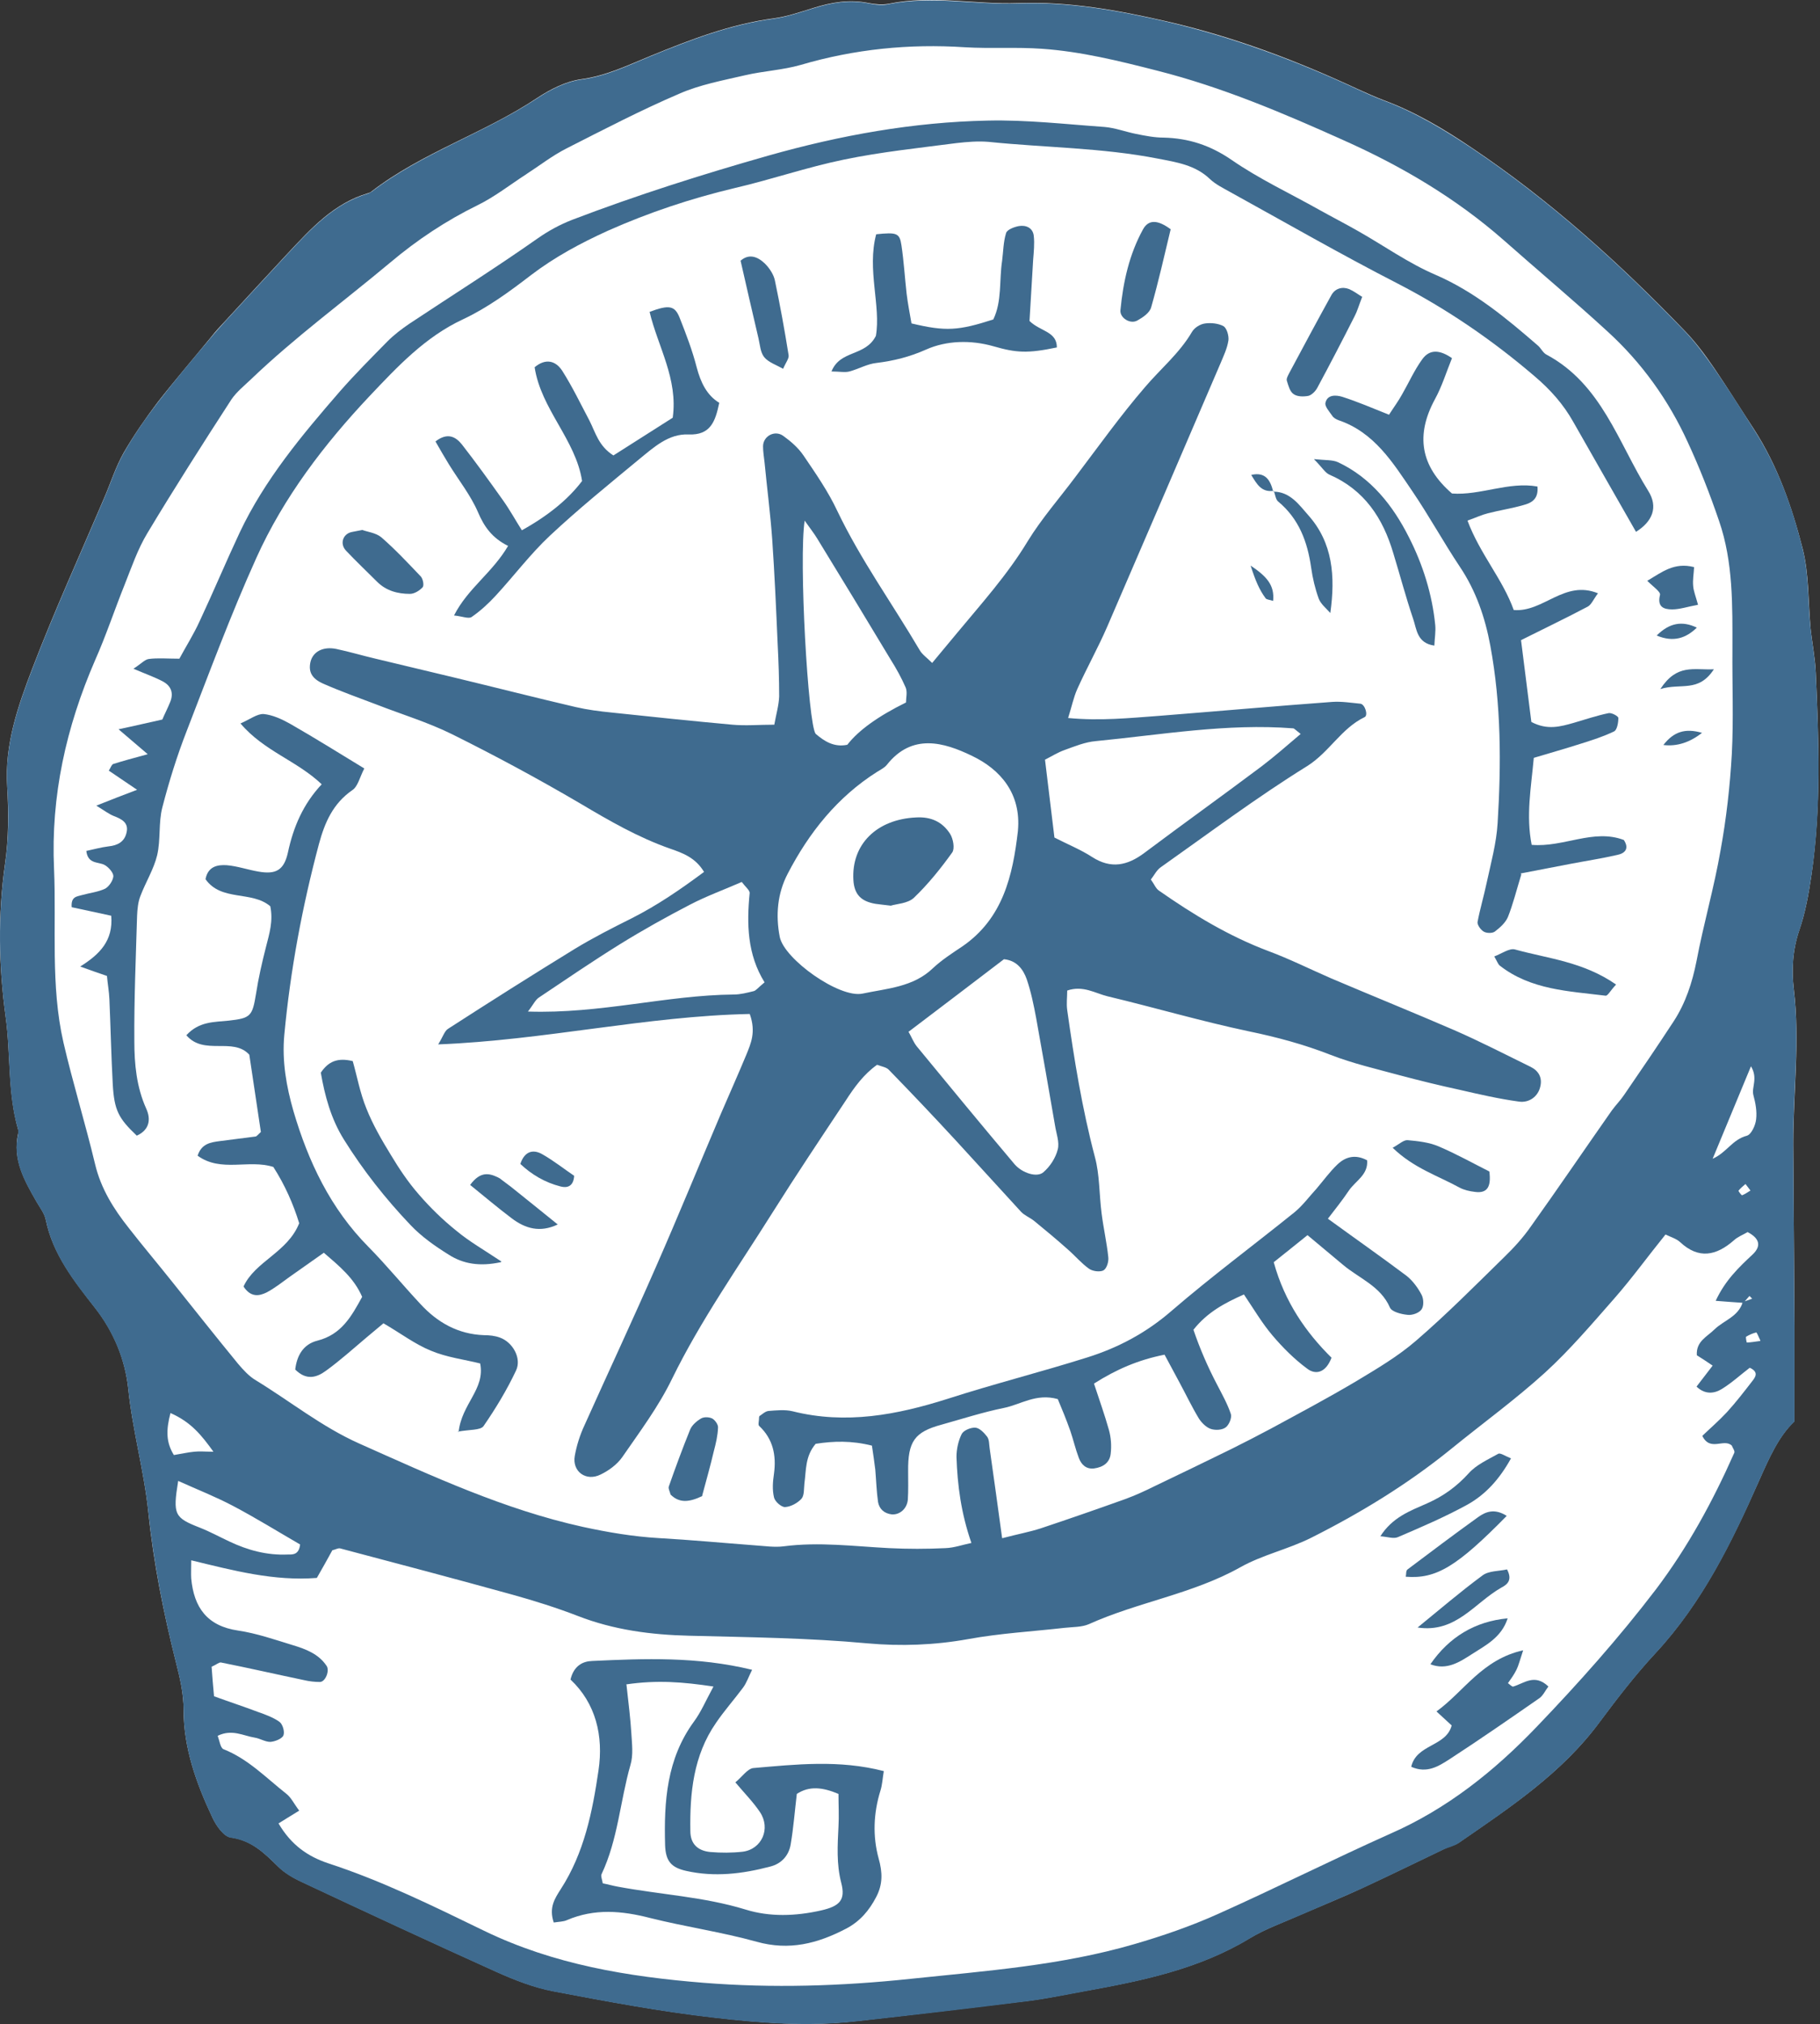 <svg width="125" height="139" viewBox="0 0 125 139" fill="none" xmlns="http://www.w3.org/2000/svg">
<rect x="0" y="0" width="125" height="139" fill="#333333" stroke="none"/>
<g clip-path="url(#clip0_16_5678)">
<path d="M123.247 97.627C123.247 95.121 123.247 93.073 123.247 91.047C123.226 86.869 123.184 82.691 123.163 78.534C123.163 75.003 123.623 71.493 123.205 67.963C123.038 66.584 123.121 65.226 123.581 63.868C123.999 62.657 124.228 61.362 124.416 60.066C125.085 55.45 124.918 50.812 124.709 46.195C124.667 45.172 124.458 44.169 124.354 43.166C124.187 41.349 124.249 39.448 123.811 37.693C123.079 34.831 122.098 32.011 120.468 29.483C119.549 28.083 118.672 26.663 117.731 25.284C117.105 24.365 116.436 23.466 115.663 22.673C111.214 18.056 106.472 13.773 101.124 10.18C99.181 8.864 97.217 7.694 95.024 6.879C94.418 6.65 93.833 6.378 93.227 6.107C89.007 4.143 84.683 2.513 80.129 1.469C76.765 0.696 73.402 0.09 69.934 0.215C66.968 0.32 64.022 -0.349 61.056 0.257C60.617 0.341 60.116 0.299 59.677 0.215C58.361 -0.056 57.108 0.153 55.854 0.55C54.977 0.821 54.078 1.135 53.159 1.26C50.172 1.657 47.414 2.722 44.657 3.85C43.132 4.477 41.628 5.208 39.936 5.438C38.87 5.584 37.805 6.127 36.886 6.733C33.251 9.156 28.989 10.473 25.521 13.147C25.459 13.209 25.354 13.251 25.271 13.272C22.931 13.961 21.364 15.695 19.776 17.387C18.314 18.954 16.873 20.521 15.431 22.088C15.118 22.422 14.804 22.756 14.512 23.132C13.279 24.636 12.005 26.119 10.814 27.645C9.979 28.752 9.185 29.901 8.496 31.091C7.952 32.052 7.618 33.118 7.18 34.141C5.508 38.069 3.733 41.954 2.208 45.944C1.226 48.514 0.307 51.146 0.495 54.029C0.599 55.784 0.599 57.581 0.348 59.314C-0.153 62.845 -0.09 66.334 0.39 69.843C0.745 72.413 0.515 75.045 1.247 77.573C1.267 77.656 1.288 77.761 1.247 77.844C0.85 79.641 1.685 81.082 2.521 82.544C2.751 82.941 3.064 83.338 3.148 83.777C3.628 86.138 5.111 87.997 6.511 89.793C7.848 91.486 8.6 93.407 8.809 95.371C9.101 98.233 9.895 100.991 10.188 103.853C10.543 107.321 11.232 110.767 12.089 114.173C12.36 115.238 12.611 116.283 12.611 117.431C12.611 120.043 13.488 122.487 14.596 124.827C14.846 125.37 15.368 126.122 15.849 126.185C17.27 126.373 18.147 127.25 19.087 128.169C19.526 128.608 20.131 128.963 20.716 129.235C25.166 131.324 29.616 133.392 34.107 135.418C35.361 135.982 36.698 136.504 38.056 136.755C41.69 137.444 45.346 138.134 49.044 138.552C52.261 138.928 55.52 139.178 58.779 138.802C62.748 138.364 66.696 137.883 70.665 137.403C71.961 137.236 73.214 136.964 74.509 136.734C78.437 136.024 82.322 135.23 85.811 133.12C86.918 132.452 88.171 132.013 89.341 131.491C90.783 130.864 92.245 130.279 93.666 129.611C95.525 128.754 97.343 127.856 99.181 126.978C99.515 126.811 99.891 126.749 100.204 126.54C103.714 124.116 107.265 121.777 109.856 118.267C111.067 116.638 112.321 115.008 113.7 113.525C116.917 110.057 118.943 105.9 120.823 101.659C121.513 100.113 122.16 98.63 123.247 97.606V97.627Z" fill="white"/>
<path d="M123.247 97.629C122.16 98.652 121.513 100.135 120.823 101.681C118.964 105.922 116.917 110.079 113.7 113.547C112.321 115.03 111.067 116.66 109.856 118.289C107.265 121.778 103.714 124.138 100.204 126.562C99.912 126.771 99.515 126.854 99.181 127C97.343 127.878 95.504 128.776 93.666 129.633C92.245 130.28 90.783 130.886 89.341 131.513C88.151 132.035 86.897 132.474 85.811 133.142C82.322 135.252 78.416 136.046 74.509 136.756C73.235 136.986 71.961 137.258 70.665 137.425C66.696 137.926 62.748 138.386 58.779 138.824C55.52 139.18 52.261 138.95 49.044 138.574C45.367 138.156 41.711 137.466 38.056 136.777C36.698 136.526 35.382 136.004 34.107 135.44C29.616 133.414 25.166 131.346 20.716 129.257C20.131 128.985 19.547 128.651 19.087 128.191C18.168 127.272 17.29 126.415 15.849 126.207C15.368 126.144 14.846 125.392 14.596 124.849C13.488 122.509 12.611 120.065 12.611 117.453C12.611 116.304 12.36 115.26 12.089 114.195C11.232 110.789 10.564 107.363 10.188 103.875C9.895 101.013 9.101 98.255 8.809 95.393C8.6 93.43 7.827 91.508 6.511 89.816C5.09 88.019 3.628 86.16 3.148 83.799C3.064 83.36 2.751 82.963 2.521 82.567C1.685 81.104 0.829 79.663 1.247 77.866C1.247 77.783 1.247 77.678 1.247 77.595C0.495 75.067 0.745 72.435 0.39 69.865C-0.09 66.356 -0.153 62.867 0.348 59.336C0.599 57.602 0.62 55.806 0.495 54.051C0.307 51.168 1.226 48.536 2.208 45.967C3.733 41.977 5.508 38.091 7.18 34.163C7.618 33.14 7.952 32.074 8.496 31.113C9.185 29.902 9.979 28.753 10.814 27.666C12.005 26.121 13.258 24.637 14.512 23.154C14.804 22.799 15.118 22.465 15.431 22.11C16.873 20.543 18.314 18.976 19.776 17.409C21.364 15.717 22.931 13.983 25.271 13.294C25.354 13.273 25.438 13.21 25.521 13.169C29.01 10.495 33.251 9.158 36.886 6.755C37.805 6.149 38.87 5.606 39.936 5.46C41.649 5.23 43.132 4.499 44.657 3.872C47.414 2.744 50.172 1.679 53.159 1.282C54.078 1.157 54.956 0.843 55.854 0.572C57.108 0.175 58.361 -0.034 59.677 0.237C60.116 0.321 60.617 0.384 61.056 0.279C64.022 -0.306 66.968 0.342 69.934 0.237C73.402 0.112 76.765 0.718 80.129 1.491C84.683 2.556 89.007 4.165 93.227 6.128C93.812 6.4 94.418 6.672 95.024 6.901C97.217 7.716 99.181 8.907 101.124 10.202C106.472 13.795 111.214 18.078 115.663 22.695C116.436 23.488 117.084 24.387 117.731 25.306C118.692 26.685 119.57 28.084 120.468 29.505C122.098 32.033 123.1 34.832 123.811 37.715C124.249 39.47 124.166 41.35 124.354 43.188C124.458 44.191 124.667 45.215 124.709 46.217C124.918 50.855 125.106 55.492 124.416 60.088C124.228 61.363 123.999 62.658 123.581 63.891C123.121 65.248 123.038 66.606 123.205 67.985C123.623 71.516 123.142 75.025 123.163 78.555C123.184 82.734 123.226 86.912 123.247 91.069C123.247 93.116 123.247 95.142 123.247 97.649V97.629ZM119.821 89.481C119.215 89.439 118.609 89.398 117.836 89.335C118.484 87.935 119.424 87.037 120.364 86.16C121.011 85.554 120.823 85.032 120.029 84.614C119.716 84.802 119.361 84.927 119.089 85.178C117.878 86.243 116.666 86.494 115.392 85.303C115.141 85.073 114.786 84.969 114.389 84.781C113.156 86.306 112.07 87.81 110.859 89.189C109.334 90.923 107.829 92.698 106.116 94.265C104.069 96.124 101.792 97.775 99.64 99.529C96.674 101.932 93.457 103.896 90.052 105.609C88.464 106.402 86.709 106.778 85.184 107.635C81.904 109.473 78.165 110.017 74.781 111.542C74.3 111.75 73.695 111.73 73.13 111.792C70.916 112.043 68.681 112.168 66.508 112.565C64.189 112.983 61.87 113.066 59.573 112.858C55.499 112.482 51.425 112.44 47.331 112.335C44.719 112.273 42.15 111.938 39.685 110.977C38.223 110.413 36.698 109.933 35.194 109.515C31.266 108.429 27.318 107.384 23.37 106.34C23.223 106.298 23.035 106.423 22.826 106.465C22.492 107.071 22.137 107.719 21.761 108.366C18.815 108.596 16.058 107.865 13.133 107.155C13.133 107.719 13.112 108.074 13.133 108.408C13.321 110.393 14.22 111.667 16.35 111.98C17.625 112.168 18.878 112.607 20.111 112.983C21.009 113.254 21.886 113.589 22.43 114.403C22.659 114.738 22.346 115.511 21.97 115.511C21.615 115.511 21.239 115.469 20.884 115.385C18.983 114.988 17.081 114.55 15.181 114.174C15.034 114.153 14.867 114.32 14.533 114.466C14.575 115.093 14.637 115.803 14.7 116.493C15.786 116.889 16.747 117.203 17.687 117.558C18.21 117.746 18.753 117.934 19.192 118.247C19.421 118.414 19.567 118.937 19.463 119.187C19.359 119.417 18.878 119.605 18.565 119.626C18.21 119.626 17.875 119.396 17.499 119.334C16.706 119.208 15.932 118.728 14.951 119.208C15.076 119.543 15.139 120.044 15.348 120.127C17.04 120.796 18.272 122.091 19.651 123.177C19.985 123.428 20.173 123.846 20.549 124.347C19.964 124.702 19.505 124.995 19.129 125.225C20.027 126.75 21.176 127.502 22.534 127.961C26.252 129.173 29.762 130.907 33.251 132.599C38.035 134.918 43.132 135.753 48.334 136.171C53.055 136.547 57.776 136.401 62.518 135.9C67.699 135.357 72.88 134.981 77.894 133.518C79.836 132.954 81.779 132.286 83.638 131.45C87.608 129.674 91.514 127.711 95.483 125.935C99.39 124.222 102.628 121.632 105.531 118.602C108.414 115.594 111.193 112.482 113.741 109.139C115.935 106.235 117.648 103.081 119.11 99.78C119.173 99.655 119.006 99.446 118.943 99.279C118.4 98.757 117.46 99.718 116.917 98.61C117.46 98.088 118.066 97.566 118.609 96.981C119.236 96.291 119.8 95.56 120.364 94.829C120.573 94.558 120.802 94.223 120.176 93.931C119.57 94.391 118.964 94.954 118.254 95.393C117.711 95.727 117.084 95.769 116.52 95.226C116.938 94.683 117.272 94.244 117.627 93.785C117.23 93.513 116.875 93.283 116.541 93.074C116.478 92.113 117.251 91.8 117.752 91.299C118.4 90.672 119.403 90.421 119.695 89.418C119.904 89.335 120.134 89.272 120.343 89.189C120.28 89.126 120.217 89.063 120.155 89.001C120.008 89.168 119.883 89.314 119.737 89.481H119.821ZM68.869 105.63C69.892 105.358 70.707 105.212 71.48 104.961C73.423 104.313 75.345 103.645 77.267 102.956C77.956 102.705 78.645 102.391 79.314 102.057C81.069 101.222 82.824 100.365 84.578 99.509C85.498 99.049 86.396 98.589 87.294 98.109C89.258 97.043 91.222 95.999 93.123 94.871C94.543 94.014 96.005 93.158 97.259 92.072C99.369 90.254 101.332 88.27 103.317 86.327C103.986 85.679 104.612 84.99 105.135 84.238C107.015 81.606 108.832 78.932 110.691 76.278C110.963 75.903 111.297 75.568 111.548 75.192C112.697 73.521 113.846 71.829 114.953 70.137C115.768 68.883 116.227 67.484 116.52 66C117 63.452 117.732 60.945 118.17 58.396C118.567 56.224 118.818 53.988 118.943 51.795C119.069 49.392 118.964 46.99 118.985 44.567C118.985 41.6 119.048 38.613 118.066 35.772C117.439 33.934 116.729 32.116 115.914 30.361C114.598 27.479 112.76 24.909 110.399 22.757C108.08 20.627 105.657 18.6 103.296 16.511C99.996 13.607 96.235 11.393 92.245 9.617C88.109 7.758 83.931 5.982 79.481 4.854C76.87 4.186 74.258 3.538 71.564 3.35C69.809 3.225 68.033 3.35 66.278 3.246C62.435 2.995 58.695 3.371 54.998 4.457C53.765 4.812 52.428 4.875 51.175 5.168C49.65 5.523 48.062 5.815 46.641 6.442C44.009 7.57 41.44 8.907 38.891 10.202C37.909 10.704 37.032 11.393 36.092 11.999C35.005 12.709 33.961 13.524 32.812 14.088C30.639 15.153 28.655 16.469 26.796 18.036C23.599 20.71 20.236 23.175 17.228 26.058C16.768 26.497 16.246 26.914 15.891 27.437C13.927 30.466 11.984 33.516 10.125 36.608C9.457 37.715 9.039 38.947 8.558 40.159C7.869 41.872 7.284 43.648 6.532 45.34C4.547 49.915 3.482 54.657 3.712 59.671C3.879 63.64 3.461 67.672 4.359 71.599C5.007 74.398 5.863 77.156 6.532 79.955C6.929 81.626 7.806 83.026 8.851 84.342C9.812 85.575 10.835 86.786 11.817 88.019C13.321 89.899 14.825 91.8 16.35 93.659C16.706 94.077 17.102 94.516 17.562 94.787C19.923 96.229 22.095 97.984 24.665 99.133C29.678 101.368 34.63 103.666 40.019 104.857C41.753 105.233 43.466 105.525 45.242 105.63C47.456 105.755 49.67 105.964 51.885 106.131C52.532 106.173 53.201 106.277 53.828 106.194C56.251 105.88 58.653 106.194 61.056 106.319C62.351 106.382 63.646 106.382 64.941 106.319C65.526 106.298 66.111 106.089 66.717 105.964C66.007 103.916 65.756 101.995 65.693 100.052C65.693 99.529 65.819 98.945 66.049 98.485C66.174 98.234 66.675 98.025 66.989 98.046C67.281 98.067 67.594 98.401 67.803 98.673C67.95 98.882 67.929 99.195 67.971 99.467C68.242 101.389 68.514 103.311 68.827 105.63H68.869ZM12.235 101.723C11.859 104.042 11.984 104.23 13.739 104.919C14.428 105.191 15.076 105.546 15.745 105.859C17.019 106.465 18.335 106.82 19.756 106.758C20.09 106.758 20.529 106.799 20.612 106.068C19.129 105.212 17.583 104.251 15.995 103.415C14.805 102.788 13.53 102.287 12.235 101.702V101.723ZM117.627 79.579C118.609 79.141 118.964 78.263 119.988 77.992C120.28 77.908 120.573 77.281 120.614 76.863C120.677 76.32 120.573 75.756 120.426 75.213C120.28 74.67 120.761 74.064 120.259 73.228C119.298 75.547 118.463 77.553 117.627 79.579ZM11.713 97.023C11.399 98.213 11.399 99.049 11.943 99.926C12.465 99.843 12.903 99.738 13.342 99.697C13.718 99.655 14.094 99.697 14.658 99.697C13.844 98.569 13.133 97.67 11.713 97.044V97.023ZM120.907 92.072C120.761 91.758 120.656 91.487 120.614 91.508C120.364 91.57 120.134 91.675 119.925 91.8C119.883 91.842 119.967 92.197 119.967 92.197C120.259 92.197 120.531 92.134 120.886 92.093L120.907 92.072ZM120.217 81.752C120.071 81.543 119.967 81.438 119.883 81.313C119.716 81.459 119.528 81.606 119.403 81.773C119.382 81.794 119.612 82.107 119.653 82.086C119.862 82.002 120.029 81.877 120.238 81.752H120.217Z" fill="#3F6B8F"/>
<path d="M51.488 69.636C44.364 69.782 37.45 71.433 30.096 71.725C30.43 71.182 30.535 70.806 30.765 70.66C33.648 68.8 36.551 66.962 39.476 65.166C40.75 64.393 42.066 63.724 43.403 63.056C45.137 62.178 46.725 61.092 48.354 59.88C47.769 58.898 46.892 58.585 46.056 58.293C43.842 57.52 41.857 56.371 39.852 55.18C36.969 53.488 34.023 51.9 31.036 50.417C29.386 49.602 27.589 49.059 25.876 48.391C24.665 47.931 23.432 47.492 22.241 46.97C21.406 46.615 21.176 46.134 21.322 45.466C21.489 44.756 22.179 44.38 23.098 44.568C23.996 44.756 24.894 45.027 25.793 45.236C27.589 45.675 29.407 46.093 31.203 46.531C33.982 47.2 36.76 47.91 39.539 48.558C40.353 48.746 41.168 48.85 42.004 48.934C44.761 49.226 47.539 49.519 50.297 49.769C51.216 49.853 52.135 49.769 53.18 49.769C53.305 49.059 53.493 48.432 53.514 47.827C53.514 46.615 53.472 45.424 53.41 44.212C53.305 41.81 53.201 39.408 53.034 37.005C52.908 35.251 52.679 33.517 52.511 31.762C52.47 31.386 52.407 31.031 52.407 30.655C52.407 29.944 53.222 29.506 53.807 29.944C54.329 30.32 54.83 30.759 55.185 31.281C56.021 32.514 56.878 33.746 57.504 35.083C59.113 38.447 61.285 41.455 63.166 44.651C63.333 44.944 63.646 45.153 64.022 45.529C64.628 44.797 65.15 44.171 65.672 43.544C67.385 41.476 69.182 39.491 70.582 37.172C71.543 35.606 72.775 34.206 73.882 32.723C75.449 30.655 76.953 28.545 78.645 26.581C79.711 25.328 81.006 24.262 81.863 22.8C82.03 22.507 82.427 22.257 82.761 22.215C83.179 22.152 83.701 22.215 84.035 22.403C84.265 22.549 84.411 23.071 84.369 23.385C84.286 23.928 84.035 24.45 83.826 24.951C81.236 30.989 78.645 37.026 76.034 43.063C75.407 44.505 74.635 45.884 73.987 47.325C73.736 47.889 73.611 48.516 73.36 49.31C75.575 49.519 77.58 49.31 79.585 49.164C83.555 48.85 87.545 48.495 91.514 48.203C92.141 48.161 92.788 48.265 93.436 48.328C93.749 48.37 93.979 49.122 93.728 49.247C92.12 50.02 91.305 51.65 89.78 52.611C86.312 54.762 83.053 57.206 79.711 59.567C79.439 59.755 79.272 60.11 79.042 60.403C79.272 60.716 79.377 61.008 79.585 61.155C81.946 62.805 84.39 64.288 87.106 65.312C88.568 65.855 89.989 66.565 91.43 67.192C94.23 68.383 97.071 69.532 99.87 70.743C101.646 71.516 103.38 72.415 105.134 73.271C105.678 73.543 105.949 74.023 105.782 74.65C105.636 75.277 105.051 75.757 104.32 75.653C102.941 75.465 101.583 75.151 100.225 74.838C98.867 74.545 97.509 74.211 96.172 73.856C94.564 73.417 92.914 73.041 91.368 72.436C89.55 71.725 87.691 71.224 85.769 70.827C82.51 70.138 79.314 69.198 76.076 68.424C75.219 68.216 74.384 67.652 73.297 68.028C73.297 68.487 73.235 68.926 73.297 69.365C73.778 72.77 74.321 76.133 75.198 79.455C75.533 80.687 75.491 82.024 75.658 83.319C75.783 84.322 76.013 85.325 76.118 86.328C76.159 86.641 76.013 87.121 75.783 87.247C75.533 87.372 75.031 87.309 74.781 87.121C74.258 86.745 73.841 86.244 73.339 85.805C72.587 85.137 71.814 84.489 71.02 83.842C70.728 83.612 70.352 83.466 70.122 83.215C68.618 81.585 67.135 79.935 65.631 78.306C64.127 76.676 62.602 75.068 61.056 73.48C60.889 73.292 60.575 73.25 60.241 73.125C59.322 73.772 58.674 74.671 58.068 75.611C56.376 78.159 54.684 80.687 53.055 83.278C50.694 87.038 48.124 90.673 46.161 94.684C45.242 96.585 43.946 98.319 42.735 100.073C42.38 100.575 41.816 100.993 41.252 101.264C40.249 101.766 39.288 101.055 39.476 99.99C39.601 99.28 39.831 98.548 40.144 97.88C41.774 94.245 43.466 90.631 45.054 86.996C46.579 83.528 48.02 79.998 49.503 76.509C50.088 75.151 50.694 73.793 51.258 72.436C51.571 71.662 51.927 70.89 51.509 69.678L51.488 69.636ZM69.913 57.039C70.143 54.511 68.722 52.84 66.738 51.9C64.837 50.981 62.643 50.333 60.909 52.527C60.742 52.736 60.471 52.861 60.241 53.007C57.504 54.741 55.562 57.185 54.099 60.006C53.389 61.364 53.264 62.868 53.556 64.351C53.869 65.876 57.651 68.571 59.238 68.237C60.91 67.881 62.727 67.798 64.085 66.482C64.691 65.918 65.401 65.458 66.09 64.999C68.889 63.077 69.558 60.131 69.913 57.06V57.039ZM89.32 50.396C88.944 50.104 88.882 50.02 88.819 50.02C84.265 49.665 79.773 50.459 75.261 50.897C74.53 50.96 73.82 51.253 73.13 51.503C72.65 51.67 72.19 51.963 71.772 52.172C72.002 54.073 72.211 55.807 72.42 57.52C73.36 58 74.237 58.355 75.01 58.857C76.306 59.692 77.434 59.442 78.583 58.585C81.257 56.58 83.972 54.637 86.646 52.631C87.524 51.963 88.359 51.232 89.341 50.396H89.32ZM62.393 70.848C62.602 71.203 62.727 71.558 62.957 71.85C65.192 74.566 67.427 77.282 69.683 79.956C70.206 80.562 71.229 80.896 71.668 80.499C72.128 80.102 72.504 79.517 72.65 78.932C72.775 78.431 72.546 77.846 72.462 77.303C72.044 74.838 71.605 72.394 71.167 69.929C71 69.03 70.811 68.111 70.519 67.255C70.268 66.544 69.809 65.959 68.952 65.876C66.842 67.484 64.733 69.093 62.414 70.848H62.393ZM52.511 67.463C51.321 65.542 51.279 63.453 51.488 61.322C51.488 61.134 51.195 60.904 50.945 60.57C49.754 61.092 48.542 61.531 47.414 62.116C45.764 62.972 44.155 63.87 42.568 64.852C40.688 66.022 38.849 67.275 37.011 68.508C36.76 68.675 36.635 68.989 36.259 69.469C41.252 69.636 45.764 68.341 50.402 68.299C50.861 68.299 51.321 68.174 51.759 68.069C51.927 68.028 52.031 67.861 52.511 67.463ZM55.269 35.731C54.851 38.363 55.499 49.748 56.021 50.396C56.627 50.918 57.295 51.336 58.194 51.148C58.96 50.159 60.304 49.191 62.225 48.244C62.225 47.931 62.33 47.534 62.205 47.221C61.912 46.552 61.557 45.905 61.16 45.278C59.489 42.499 57.818 39.742 56.126 36.984C55.938 36.671 55.708 36.379 55.248 35.731H55.269Z" fill="#3F6B8F"/>
<path d="M5.926 58.439C6.428 58.335 6.929 58.189 7.451 58.126C8.078 58.063 8.538 57.813 8.684 57.207C8.872 56.497 8.35 56.246 7.807 56.037C7.493 55.912 7.222 55.703 6.616 55.327C7.66 54.909 8.37 54.637 9.415 54.24C8.579 53.676 8.036 53.3 7.472 52.924C7.598 52.736 7.66 52.507 7.786 52.465C8.454 52.256 9.143 52.068 10.146 51.796C9.394 51.149 8.893 50.731 8.141 50.083C9.331 49.833 10.188 49.624 11.149 49.415C11.316 49.018 11.525 48.621 11.692 48.203C11.943 47.576 11.734 47.096 11.191 46.803C10.648 46.511 10.042 46.302 9.164 45.926C9.687 45.592 9.937 45.299 10.209 45.258C10.836 45.174 11.483 45.237 12.319 45.237C12.758 44.422 13.301 43.566 13.719 42.646C14.659 40.641 15.515 38.594 16.455 36.588C18.168 32.953 20.738 29.882 23.349 26.874C24.393 25.683 25.501 24.576 26.608 23.448C27.067 22.988 27.59 22.591 28.112 22.236C31.037 20.294 34.024 18.413 36.907 16.387C37.68 15.844 38.453 15.426 39.309 15.092C43.738 13.4 48.229 11.979 52.783 10.684C57.734 9.284 62.727 8.386 67.825 8.282C70.499 8.219 73.194 8.532 75.868 8.72C76.599 8.783 77.309 9.055 78.04 9.201C78.667 9.326 79.293 9.451 79.92 9.451C81.633 9.493 83.116 9.974 84.579 10.976C86.48 12.293 88.59 13.274 90.595 14.402C91.493 14.904 92.392 15.363 93.269 15.865C95.045 16.868 96.737 18.079 98.596 18.873C101.291 20.043 103.464 21.86 105.636 23.741C105.845 23.928 105.97 24.221 106.2 24.346C110.002 26.373 111.13 30.384 113.199 33.705C113.909 34.833 113.491 35.815 112.363 36.525C110.901 33.977 109.48 31.47 108.06 28.984C107.37 27.752 106.472 26.749 105.386 25.829C102.482 23.344 99.369 21.213 95.964 19.458C92.099 17.473 88.318 15.301 84.495 13.191C84.015 12.919 83.492 12.669 83.096 12.293C82.093 11.332 80.819 11.144 79.523 10.893C75.68 10.141 71.773 10.141 67.908 9.744C67.177 9.681 66.425 9.744 65.694 9.827C63.124 10.162 60.513 10.433 57.985 10.956C55.437 11.478 52.971 12.334 50.444 12.919C47.456 13.63 44.574 14.591 41.753 15.844C39.873 16.7 38.118 17.64 36.468 18.894C35.006 20.022 33.46 21.15 31.81 21.923C29.198 23.135 27.276 25.203 25.396 27.187C22.284 30.488 19.484 34.144 17.604 38.322C15.849 42.208 14.366 46.219 12.82 50.209C12.152 51.922 11.608 53.676 11.149 55.452C10.877 56.497 11.044 57.666 10.794 58.732C10.564 59.693 10 60.591 9.645 61.531C9.478 61.949 9.436 62.45 9.415 62.889C9.331 65.751 9.206 68.634 9.227 71.496C9.227 73.063 9.373 74.65 10.042 76.134C10.376 76.865 10.272 77.596 9.394 77.993C8.141 76.802 7.848 76.259 7.744 74.462C7.639 72.52 7.598 70.577 7.514 68.634C7.493 68.091 7.389 67.548 7.347 67.025C6.72 66.817 6.219 66.629 5.508 66.378C6.845 65.542 7.786 64.602 7.639 62.889C6.699 62.68 5.78 62.492 4.924 62.304C4.861 61.552 5.3 61.573 5.634 61.469C6.156 61.322 6.741 61.26 7.222 61.03C7.493 60.884 7.765 60.466 7.786 60.173C7.786 59.923 7.451 59.547 7.18 59.4C6.741 59.171 6.01 59.359 5.926 58.398V58.439Z" fill="#3F6B8F"/>
<path d="M31.496 98.358C31.704 96.394 33.334 95.413 32.979 93.637C31.893 93.365 30.681 93.219 29.595 92.76C28.508 92.321 27.526 91.569 26.336 90.879C25.981 91.172 25.584 91.506 25.187 91.84C24.268 92.613 23.369 93.428 22.387 94.138C21.761 94.598 21.05 94.828 20.277 94.055C20.382 93.136 20.8 92.321 21.803 92.07C23.453 91.652 24.142 90.399 24.873 89.062C24.309 87.767 23.328 86.973 22.241 86.033C21.385 86.639 20.633 87.161 19.901 87.683C19.379 88.059 18.857 88.477 18.293 88.769C17.812 88.999 17.227 89.125 16.726 88.352C17.52 86.618 19.755 86.012 20.549 84.007C20.152 82.711 19.567 81.374 18.773 80.142C17.081 79.599 15.18 80.539 13.572 79.369C13.843 78.533 14.47 78.45 15.097 78.366C15.911 78.262 16.726 78.157 17.541 78.053C17.624 78.053 17.687 77.948 17.917 77.739C17.666 76.047 17.395 74.251 17.123 72.433C15.995 71.201 14.011 72.517 12.799 71.096C13.676 70.135 14.721 70.198 15.703 70.094C17.227 69.926 17.332 69.78 17.583 68.255C17.75 67.169 18 66.083 18.272 65.017C18.502 64.119 18.773 63.242 18.564 62.239C17.29 61.152 15.201 61.925 14.115 60.38C14.282 59.502 14.93 59.377 15.577 59.419C16.308 59.481 17.019 59.732 17.75 59.857C18.941 60.066 19.505 59.774 19.776 58.541C20.152 56.786 20.821 55.22 22.095 53.862C20.382 52.232 18.126 51.585 16.517 49.684C17.186 49.391 17.666 49.015 18.105 49.036C18.732 49.099 19.358 49.391 19.922 49.705C21.594 50.666 23.244 51.689 25.02 52.775C24.706 53.381 24.581 54.008 24.205 54.259C22.868 55.178 22.304 56.494 21.907 57.956C20.758 62.26 19.943 66.626 19.526 71.075C19.358 72.872 19.672 74.627 20.152 76.298C21.176 79.787 22.701 83.004 25.312 85.636C26.545 86.889 27.673 88.268 28.864 89.543C30.033 90.817 31.454 91.632 33.251 91.694C33.627 91.694 34.003 91.736 34.337 91.861C35.214 92.175 35.841 93.282 35.444 94.118C34.817 95.454 34.044 96.729 33.209 97.94C33 98.233 32.248 98.17 31.454 98.317L31.496 98.358Z" fill="#3F6B8F"/>
<path d="M52.157 97.254C52.324 97.15 52.554 96.92 52.783 96.899C53.327 96.857 53.911 96.795 54.434 96.92C58.09 97.839 61.599 97.171 65.088 96.064C68.263 95.04 71.501 94.225 74.677 93.222C76.807 92.554 78.729 91.53 80.463 90.026C83.2 87.666 86.104 85.514 88.903 83.258C89.467 82.798 89.906 82.192 90.407 81.649C90.888 81.085 91.326 80.479 91.848 79.978C92.433 79.414 93.123 79.268 93.896 79.686C93.979 80.667 93.123 81.085 92.663 81.733C92.204 82.422 91.681 83.07 91.201 83.696C93.039 85.033 94.857 86.308 96.612 87.624C97.029 87.958 97.384 88.439 97.635 88.919C97.781 89.191 97.802 89.692 97.635 89.922C97.468 90.172 96.987 90.34 96.674 90.298C96.235 90.256 95.588 90.089 95.462 89.796C94.815 88.313 93.332 87.791 92.225 86.851C91.451 86.203 90.679 85.556 89.801 84.825C89.007 85.472 88.234 86.078 87.482 86.684C88.234 89.42 89.697 91.509 91.451 93.243C91.034 94.33 90.323 94.413 89.78 93.995C88.903 93.348 88.109 92.554 87.399 91.718C86.689 90.883 86.124 89.922 85.435 88.898C84.119 89.483 82.928 90.11 81.967 91.321C82.406 92.617 82.949 93.87 83.597 95.103C83.931 95.75 84.307 96.419 84.537 97.108C84.62 97.359 84.412 97.86 84.182 98.027C83.931 98.215 83.472 98.236 83.158 98.132C82.845 98.027 82.531 97.714 82.343 97.421C81.863 96.627 81.466 95.792 81.027 94.977C80.693 94.35 80.338 93.703 79.983 93.034C78.186 93.39 76.682 94.037 75.136 95.019C75.491 96.105 75.867 97.15 76.16 98.194C76.306 98.717 76.348 99.281 76.285 99.824C76.222 100.451 75.763 100.764 75.136 100.847C74.593 100.91 74.259 100.576 74.092 100.116C73.862 99.51 73.716 98.863 73.507 98.257C73.235 97.484 72.922 96.732 72.65 96.084C71.167 95.667 70.102 96.46 68.953 96.69C67.511 96.983 66.091 97.442 64.67 97.839C62.811 98.341 62.351 98.988 62.372 101.056C62.372 101.704 62.393 102.352 62.351 102.999C62.288 103.626 61.787 104.044 61.244 104.002C60.722 103.939 60.388 103.626 60.304 103.145C60.2 102.414 60.179 101.662 60.116 100.931C60.053 100.388 59.97 99.866 59.886 99.281C58.486 98.925 57.233 98.967 56.022 99.155C55.29 100.012 55.374 100.973 55.248 101.871C55.207 102.247 55.248 102.707 55.04 102.936C54.768 103.229 54.308 103.48 53.911 103.5C53.661 103.5 53.222 103.124 53.159 102.832C53.034 102.31 53.076 101.746 53.159 101.203C53.327 99.949 53.097 98.821 52.136 97.923C52.052 97.839 52.136 97.588 52.136 97.317L52.157 97.254Z" fill="#3F6B8F"/>
<path d="M104.487 60.047C104.132 61.217 103.902 62.136 103.568 62.972C103.401 63.369 103.025 63.703 102.669 63.975C102.502 64.1 102.105 64.1 101.897 63.975C101.688 63.849 101.458 63.515 101.479 63.327C101.646 62.429 101.917 61.531 102.105 60.632C102.398 59.274 102.774 57.916 102.858 56.538C103.108 52.464 103.108 48.39 102.356 44.338C102.001 42.416 101.374 40.577 100.267 38.927C99.139 37.235 98.157 35.438 97.008 33.746C95.671 31.783 94.397 29.694 91.932 28.858C91.765 28.795 91.577 28.691 91.493 28.544C91.305 28.273 90.971 27.897 91.034 27.667C91.159 27.082 91.765 27.124 92.183 27.249C93.227 27.584 94.251 28.022 95.4 28.482C95.734 27.96 96.047 27.542 96.298 27.082C96.757 26.288 97.133 25.432 97.677 24.68C98.199 23.949 98.909 24.032 99.724 24.596C99.327 25.578 99.035 26.539 98.554 27.416C97.217 29.881 97.551 32.012 99.724 33.892C101.667 34.039 103.61 33.057 105.594 33.412C105.678 34.289 105.176 34.54 104.633 34.686C103.839 34.916 103.004 35.041 102.189 35.25C101.771 35.355 101.374 35.543 100.789 35.752C101.646 38.05 103.213 39.784 103.965 41.894C106.012 42.061 107.432 39.804 109.751 40.745C109.438 41.162 109.292 41.538 109.041 41.664C107.579 42.437 106.095 43.147 104.466 43.962C104.717 45.904 104.947 47.806 105.176 49.581C106.284 50.166 107.182 49.895 108.08 49.644C108.874 49.414 109.668 49.142 110.482 48.975C110.691 48.934 111.151 49.184 111.151 49.31C111.151 49.623 111.067 50.124 110.859 50.229C110.127 50.584 109.333 50.835 108.54 51.085C107.495 51.42 106.451 51.712 105.343 52.046C105.155 54.114 104.8 55.995 105.197 58.021C107.391 58.209 109.438 56.893 111.527 57.687C111.924 58.292 111.59 58.606 111.088 58.71C110.002 58.961 108.895 59.128 107.809 59.337C106.722 59.546 105.636 59.755 104.445 59.985L104.487 60.047Z" fill="#3F6B8F"/>
<path d="M34.88 37.483C33.794 36.94 33.251 36.167 32.833 35.185C32.332 34.015 31.496 32.97 30.828 31.884C30.514 31.362 30.201 30.84 29.909 30.317C30.744 29.67 31.308 30.004 31.726 30.526C32.687 31.759 33.606 33.033 34.525 34.328C35.006 34.997 35.403 35.728 35.842 36.417C37.652 35.414 39.031 34.286 39.978 33.033C39.539 30.192 37.158 28.103 36.719 25.22C37.471 24.593 38.16 24.76 38.62 25.471C39.309 26.557 39.873 27.727 40.479 28.876C40.897 29.691 41.106 30.631 42.13 31.278C43.446 30.443 44.824 29.565 46.203 28.688C46.579 26.014 45.179 23.799 44.615 21.418C45.953 20.917 46.349 20.979 46.684 21.836C47.122 22.943 47.561 24.092 47.853 25.241C48.125 26.265 48.543 27.142 49.399 27.664C49.128 28.959 48.794 29.899 47.289 29.837C45.911 29.774 44.887 30.735 43.884 31.55C41.816 33.263 39.727 34.955 37.763 36.793C36.426 38.047 35.298 39.551 34.045 40.909C33.544 41.452 33 41.953 32.395 42.371C32.186 42.517 31.768 42.329 31.183 42.267C32.144 40.386 33.794 39.363 34.901 37.483H34.88Z" fill="#3F6B8F"/>
<path d="M70.707 22.043C71.459 22.775 72.587 22.754 72.587 23.861C70.582 24.279 69.809 24.237 68.221 23.777C66.675 23.339 65.004 23.38 63.604 24.007C62.476 24.509 61.39 24.78 60.199 24.926C59.573 24.989 58.967 25.344 58.34 25.511C58.027 25.595 57.651 25.511 57.107 25.511C57.713 24.007 59.426 24.509 60.157 23.067C60.513 21.02 59.531 18.513 60.178 16.09C61.599 15.943 61.787 16.006 61.912 16.842C62.079 17.949 62.142 19.056 62.267 20.163C62.351 20.873 62.497 21.584 62.602 22.21C64.962 22.775 65.819 22.712 68.221 21.939C68.827 20.686 68.618 19.265 68.827 17.907C68.91 17.259 68.91 16.612 69.099 16.006C69.161 15.776 69.642 15.588 69.976 15.526C70.477 15.442 70.937 15.651 71 16.194C71.062 16.737 71 17.301 70.958 17.844C70.874 19.223 70.791 20.602 70.707 22.064V22.043Z" fill="#3F6B8F"/>
<path d="M34.4 86.68C32.959 86.994 31.81 86.806 30.807 86.158C29.867 85.573 28.948 84.925 28.196 84.132C26.483 82.335 24.937 80.371 23.621 78.261C22.722 76.82 22.305 75.232 22.033 73.666C22.555 72.893 23.182 72.621 24.226 72.872C24.519 73.895 24.728 75.065 25.166 76.131C25.605 77.238 26.211 78.282 26.838 79.306C27.402 80.246 28.028 81.186 28.76 82.022C29.533 82.92 30.41 83.777 31.35 84.529C32.227 85.26 33.251 85.845 34.442 86.639L34.4 86.68Z" fill="#3F6B8F"/>
<path d="M90.261 31.531C91.055 31.615 91.514 31.573 91.89 31.74C94.167 32.806 95.671 34.727 96.758 36.879C97.719 38.759 98.366 40.807 98.575 42.937C98.617 43.376 98.533 43.836 98.513 44.337C97.301 44.17 97.301 43.188 97.05 42.478C96.549 40.995 96.152 39.49 95.692 37.986C94.982 35.584 93.708 33.641 91.305 32.597C91.013 32.471 90.804 32.095 90.261 31.552V31.531Z" fill="#3F6B8F"/>
<path d="M93.561 20.376C93.311 21.024 93.206 21.4 93.039 21.713C92.203 23.363 91.347 25.014 90.469 26.643C90.344 26.873 90.093 27.124 89.864 27.186C89.529 27.249 89.091 27.249 88.84 27.061C88.589 26.894 88.485 26.476 88.38 26.142C88.339 25.995 88.464 25.787 88.547 25.619C89.508 23.823 90.469 22.026 91.451 20.251C91.702 19.812 92.183 19.666 92.663 19.854C92.997 20 93.29 20.23 93.54 20.376H93.561Z" fill="#3F6B8F"/>
<path d="M110.984 67.628C110.608 68.025 110.42 68.401 110.274 68.38C107.746 68.067 105.135 67.983 103.004 66.312C102.878 66.207 102.816 65.999 102.628 65.685C103.129 65.497 103.672 65.1 104.048 65.205C106.304 65.831 108.728 66.04 110.984 67.607V67.628Z" fill="#3F6B8F"/>
<path d="M80.4 15.759C79.962 17.577 79.565 19.352 79.063 21.107C78.959 21.483 78.499 21.797 78.123 22.006C77.622 22.298 76.891 21.817 76.954 21.295C77.141 19.352 77.559 17.472 78.499 15.759C78.875 15.07 79.502 15.07 80.421 15.759H80.4Z" fill="#3F6B8F"/>
<path d="M50.882 17.89C51.446 17.409 52.031 17.618 52.532 18.099C52.846 18.412 53.138 18.851 53.222 19.268C53.577 20.96 53.89 22.674 54.162 24.387C54.204 24.616 53.974 24.888 53.786 25.327C53.305 25.055 52.783 24.888 52.491 24.533C52.219 24.198 52.198 23.676 52.094 23.238C51.676 21.483 51.279 19.707 50.861 17.89H50.882Z" fill="#3F6B8F"/>
<path d="M24.895 36.398C25.208 36.524 25.814 36.586 26.19 36.9C27.151 37.735 28.028 38.675 28.905 39.595C29.052 39.762 29.135 40.2 29.031 40.326C28.822 40.556 28.467 40.785 28.153 40.785C27.318 40.785 26.524 40.577 25.897 39.95C25.187 39.239 24.456 38.55 23.767 37.819C23.328 37.359 23.537 36.691 24.122 36.545C24.289 36.503 24.477 36.482 24.874 36.398H24.895Z" fill="#3F6B8F"/>
<path d="M48.229 102.745C47.352 103.163 46.662 103.247 46.056 102.641C46.015 102.453 45.889 102.244 45.931 102.098C46.391 100.782 46.871 99.487 47.394 98.191C47.519 97.878 47.832 97.606 48.145 97.418C48.354 97.293 48.709 97.314 48.919 97.418C49.106 97.523 49.336 97.836 49.315 98.045C49.294 98.588 49.169 99.131 49.023 99.674C48.793 100.656 48.522 101.617 48.229 102.704V102.745Z" fill="#3F6B8F"/>
<path d="M102.293 80.474C102.419 81.477 102.168 81.978 101.291 81.853C100.935 81.811 100.559 81.728 100.246 81.561C98.763 80.746 97.092 80.224 95.65 78.824C96.11 78.573 96.402 78.281 96.674 78.302C97.384 78.365 98.136 78.448 98.784 78.72C100.016 79.242 101.207 79.91 102.293 80.454V80.474Z" fill="#3F6B8F"/>
<path d="M87.461 33.764C88.61 33.764 89.237 34.684 89.864 35.394C91.535 37.274 91.723 39.572 91.368 42.1C91.096 41.786 90.72 41.494 90.574 41.118C90.323 40.428 90.156 39.718 90.052 38.987C89.801 37.211 89.216 35.624 87.775 34.433C87.607 34.287 87.587 33.953 87.482 33.723L87.44 33.785L87.461 33.764Z" fill="#3F6B8F"/>
<path d="M32.29 81.376C32.979 80.436 33.585 80.562 34.191 80.854C34.275 80.896 34.358 80.938 34.421 81C34.651 81.168 34.859 81.335 35.089 81.502C36.155 82.358 37.199 83.194 38.306 84.092C37.074 84.677 36.071 84.364 35.152 83.674C34.212 82.964 33.292 82.191 32.29 81.376Z" fill="#3F6B8F"/>
<path d="M116.603 41.537C115.914 41.663 115.371 41.851 114.849 41.851C114.264 41.851 113.804 41.683 114.013 40.848C114.055 40.639 113.533 40.284 113.136 39.887C114.138 39.302 114.974 38.592 116.353 38.947C116.332 39.386 116.248 39.824 116.29 40.242C116.311 40.576 116.457 40.931 116.624 41.537H116.603Z" fill="#3F6B8F"/>
<path d="M35.737 79.934C36.029 79.057 36.614 78.91 37.241 79.266C38.014 79.704 38.724 80.268 39.434 80.749C39.392 81.48 38.954 81.605 38.494 81.48C37.429 81.208 36.51 80.665 35.737 79.934Z" fill="#3F6B8F"/>
<path d="M114.034 47.322C115.183 45.567 116.311 46.027 117.711 45.964C116.645 47.593 115.454 46.883 114.034 47.322Z" fill="#3F6B8F"/>
<path d="M116.541 43.103C115.789 43.834 114.932 44.126 113.783 43.646C114.661 42.769 115.538 42.622 116.541 43.103Z" fill="#3F6B8F"/>
<path d="M114.243 51.164C114.953 50.245 115.747 49.995 116.896 50.329C116.046 50.997 115.162 51.276 114.243 51.164Z" fill="#3F6B8F"/>
<path d="M85.894 38.844C87.022 39.596 87.545 40.202 87.44 41.267C87.19 41.184 86.981 41.184 86.918 41.079C86.5 40.515 86.229 39.888 85.894 38.844Z" fill="#3F6B8F"/>
<path d="M87.503 33.702C86.626 33.848 86.312 33.222 85.936 32.616C86.918 32.386 87.252 32.992 87.441 33.744L87.482 33.681L87.503 33.702Z" fill="#3F6B8F"/>
<path d="M38.034 132.035C37.679 130.991 38.118 130.364 38.515 129.737C40.123 127.251 40.688 124.431 41.105 121.59C41.461 119.209 40.917 116.973 39.183 115.344C39.413 114.383 40.04 114.09 40.667 114.069C44.281 113.902 47.874 113.756 51.655 114.675C51.404 115.177 51.279 115.574 51.028 115.908C50.422 116.723 49.733 117.496 49.169 118.331C47.623 120.566 47.372 123.136 47.414 125.747C47.414 126.604 47.895 127.105 48.793 127.189C49.524 127.251 50.276 127.251 51.007 127.168C52.324 127.001 52.95 125.58 52.198 124.452C51.739 123.763 51.154 123.178 50.506 122.405C50.966 122.029 51.342 121.465 51.739 121.423C54.663 121.172 57.63 120.838 60.7 121.632C60.617 122.133 60.596 122.572 60.471 122.969C59.99 124.515 59.928 126.102 60.345 127.627C60.617 128.588 60.638 129.403 60.178 130.28C59.698 131.2 59.071 131.952 58.11 132.453C56.147 133.477 54.204 133.978 51.968 133.351C49.566 132.683 47.08 132.328 44.657 131.722C42.714 131.22 40.834 131.053 38.933 131.868C38.703 131.973 38.41 131.973 37.993 132.035H38.034ZM43.027 115.699C43.173 117.015 43.299 118.018 43.361 119.02C43.403 119.752 43.508 120.525 43.299 121.214C42.589 123.7 42.442 126.332 41.314 128.714C41.252 128.86 41.356 129.069 41.398 129.34C41.732 129.403 42.087 129.507 42.442 129.57C45.346 130.113 48.333 130.26 51.195 131.137C52.867 131.659 54.642 131.597 56.397 131.2C57.671 130.907 58.089 130.489 57.776 129.299C57.442 128.003 57.525 126.729 57.588 125.434C57.63 124.724 57.588 123.992 57.588 123.199C56.502 122.739 55.582 122.635 54.726 123.199C54.58 124.431 54.496 125.538 54.308 126.645C54.183 127.439 53.66 128.003 52.888 128.191C50.986 128.693 49.065 128.923 47.122 128.484C46.098 128.254 45.722 127.815 45.68 126.729C45.597 123.721 45.785 120.796 47.665 118.227C48.145 117.579 48.459 116.827 49.002 115.824C46.913 115.511 45.137 115.365 43.006 115.678L43.027 115.699Z" fill="#3F6B8F"/>
<path d="M104.612 113.336C104.382 114.025 104.299 114.38 104.153 114.673C103.986 115.007 103.777 115.3 103.568 115.592C103.714 115.697 103.86 115.864 103.944 115.822C104.696 115.592 105.406 114.924 106.346 115.822C106.137 116.093 105.991 116.428 105.74 116.616C103.693 118.036 101.646 119.457 99.557 120.815C98.805 121.295 98.011 121.817 96.925 121.337C97.28 119.77 99.327 119.958 99.703 118.496C99.411 118.224 99.097 117.932 98.659 117.535C100.56 116.156 101.792 113.963 104.612 113.336Z" fill="#3F6B8F"/>
<path d="M94.794 105.524C95.629 104.187 96.883 103.748 98.011 103.247C99.139 102.746 100.037 102.098 100.873 101.179C101.395 100.594 102.189 100.239 102.899 99.842C103.045 99.758 103.359 99.988 103.777 100.155C103.004 101.555 102.043 102.641 100.748 103.352C99.222 104.187 97.614 104.877 96.005 105.566C95.713 105.691 95.316 105.545 94.794 105.503V105.524Z" fill="#3F6B8F"/>
<path d="M103.484 104.104C100.058 107.593 98.638 108.45 96.549 108.283C96.591 108.115 96.549 107.865 96.674 107.781C98.283 106.57 99.891 105.358 101.521 104.188C102.022 103.833 102.628 103.561 103.484 104.104Z" fill="#3F6B8F"/>
<path d="M97.363 111.771C98.847 110.56 100.288 109.327 101.813 108.199C102.252 107.865 102.962 107.907 103.505 107.781C103.902 108.533 103.505 108.826 103.108 109.035C101.27 110.079 99.996 112.168 97.363 111.771Z" fill="#3F6B8F"/>
<path d="M103.547 111.141C103.129 112.457 102.022 113 101.082 113.606C100.267 114.128 99.369 114.734 98.241 114.295C99.536 112.415 101.312 111.35 103.547 111.141Z" fill="#3F6B8F"/>
<path d="M61.181 62.198C60.68 62.135 60.408 62.114 60.137 62.072C59.134 61.905 58.674 61.425 58.612 60.443C58.465 57.978 60.22 56.265 62.915 56.139C63.96 56.077 64.733 56.453 65.255 57.268C65.464 57.602 65.589 58.27 65.401 58.542C64.607 59.649 63.751 60.715 62.769 61.655C62.351 62.051 61.578 62.072 61.181 62.198Z" fill="#3F6B8F"/>
</g>
<defs>
<clipPath id="clip0_16_5678">
<rect width="125" height="139" fill="white"/>
</clipPath>
</defs>
</svg>
